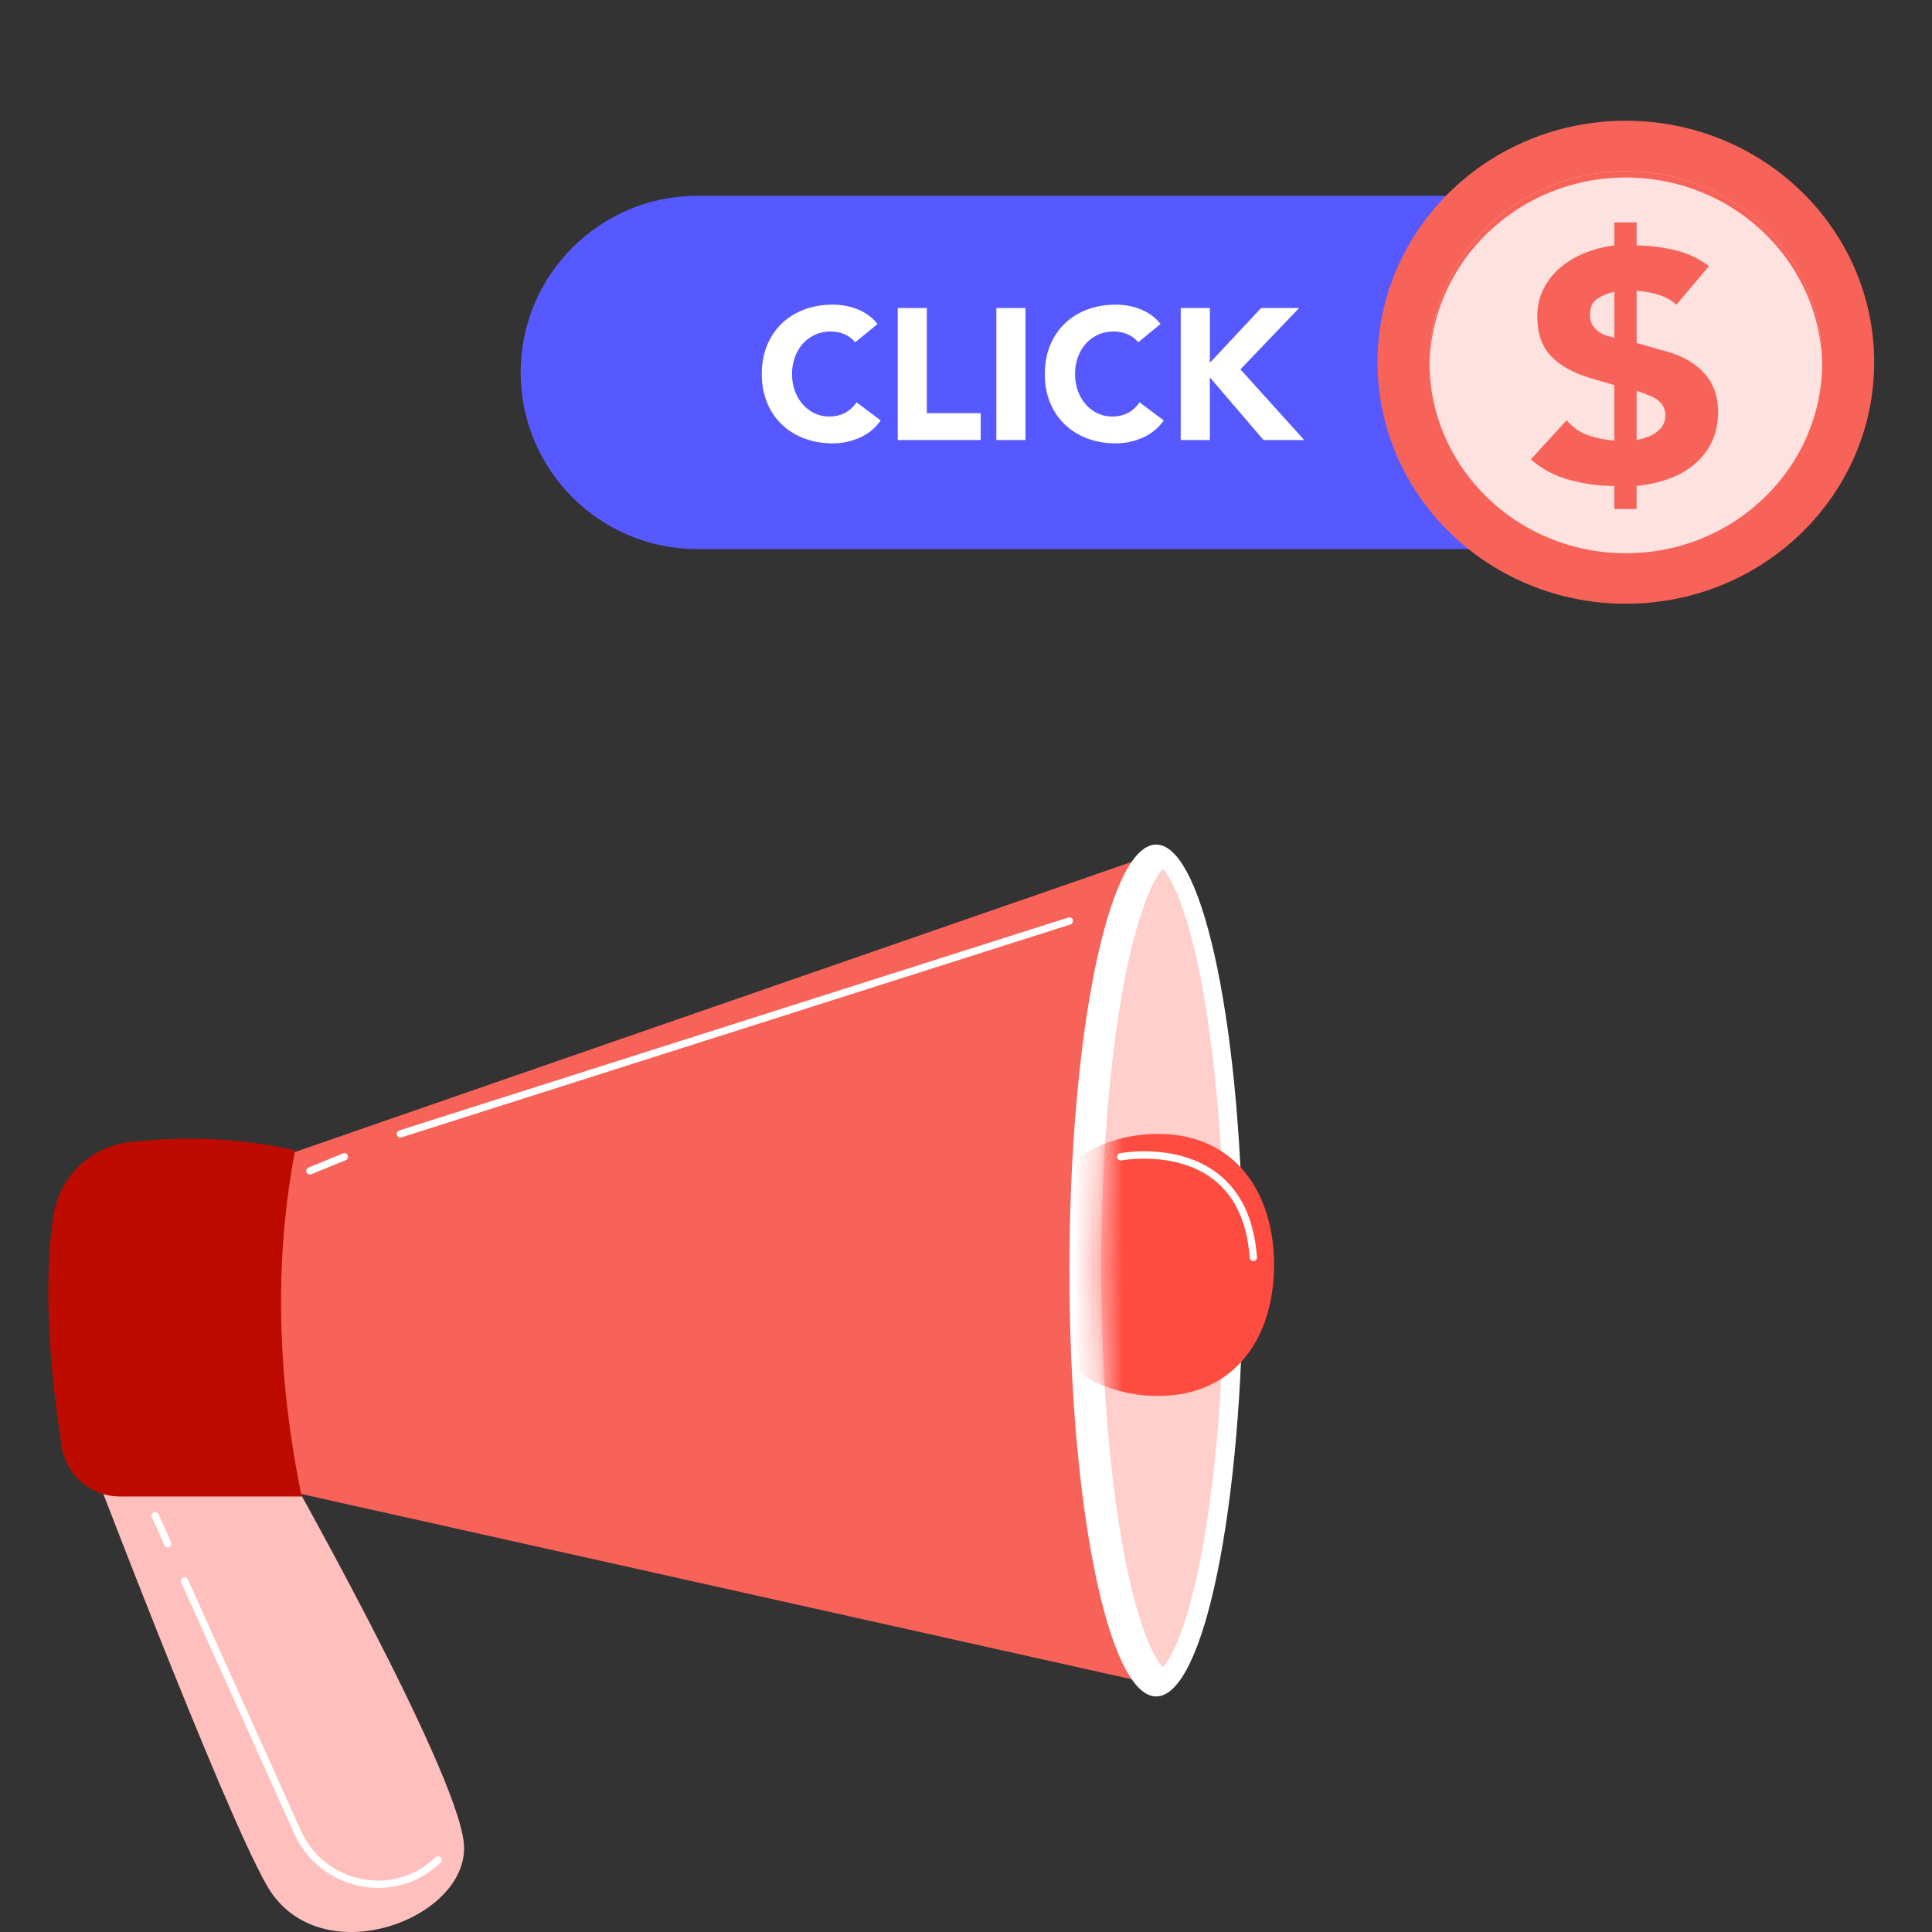 <svg width="80" height="80" viewBox="0 0 80 80" fill="none" xmlns="http://www.w3.org/2000/svg">
<rect x="0" y="0" width="80" height="80" fill="#333333" stroke="none"/>
<path d="M3.312 59.338C3.312 59.338 9.197 74.858 11.057 78.087C13.215 81.835 19.518 79.446 19.205 76.31C18.891 73.173 11.527 60.209 11.527 60.209L3.312 59.338Z" fill="#FFC0BD"/>
<path d="M11.263 48.031L47.841 35.349L47.457 69.668L10.264 61.37L11.263 48.031Z" fill="#F76259"/>
<path d="M47.876 70.246C49.861 70.246 51.47 62.35 51.47 52.609C51.47 42.868 49.861 34.972 47.876 34.972C45.892 34.972 44.283 42.868 44.283 52.609C44.283 62.35 45.892 70.246 47.876 70.246Z" fill="white"/>
<path d="M48.148 69.039C47.823 68.709 47.116 67.435 46.509 64.139C45.923 60.955 45.6 56.824 45.6 52.509C45.6 48.193 45.923 44.063 46.509 40.878C47.116 37.583 47.823 36.309 48.148 35.978C48.473 36.309 49.181 37.583 49.787 40.878C50.373 44.063 50.696 48.193 50.696 52.509C50.696 56.824 50.373 60.955 49.787 64.139C49.181 67.434 48.473 68.709 48.148 69.039Z" fill="#FFCFCC"/>
<mask id="mask0_9211_1700" style="mask-type:luminance" maskUnits="userSpaceOnUse" x="45" y="35" width="10" height="35">
<path d="M48.149 69.039C47.824 68.708 47.116 67.434 46.51 64.139C45.923 60.954 45.601 56.824 45.601 52.508C45.601 48.193 45.923 44.062 46.51 40.878C47.116 37.583 47.824 36.308 48.149 35.977C48.473 36.308 49.181 37.582 49.788 40.878C50.374 44.062 55 48.193 55 52.508C55 56.824 50.374 60.954 49.788 64.139C49.181 67.434 48.473 68.708 48.149 69.039Z" fill="white"/>
</mask>
<g mask="url(#mask0_9211_1700)">
<path d="M52.755 52.378C52.755 55.375 51.141 57.804 47.946 57.804C44.751 57.804 42.16 55.375 42.16 52.378C42.16 49.381 44.75 46.952 47.946 46.952C51.141 46.952 52.755 49.381 52.755 52.378Z" fill="#FF4C41"/>
</g>
<path d="M5.365 47.294C7.086 47.094 9.553 47.022 12.221 47.633C11.342 52.225 11.474 57.011 12.491 61.966H4.967C3.767 61.966 2.744 61.094 2.557 59.909C2.182 57.534 1.723 53.541 2.212 50.335C2.457 48.726 3.748 47.482 5.365 47.294Z" fill="#BD0B00"/>
<path d="M16.578 47.103C16.514 47.103 16.455 47.062 16.435 46.998C16.41 46.919 16.454 46.834 16.533 46.809L44.236 37.993C44.315 37.968 44.4 38.011 44.425 38.091C44.45 38.17 44.406 38.255 44.327 38.28L16.624 47.096C16.609 47.101 16.593 47.103 16.578 47.103Z" fill="white"/>
<path d="M12.833 48.634C12.774 48.634 12.717 48.599 12.693 48.54C12.662 48.463 12.698 48.375 12.776 48.344L14.202 47.761C14.279 47.73 14.367 47.767 14.398 47.844C14.429 47.921 14.393 48.009 14.315 48.041L12.889 48.623C12.87 48.631 12.851 48.634 12.832 48.634H12.833Z" fill="white"/>
<path d="M15.665 78.174C15.395 78.174 15.122 78.144 14.849 78.085C13.658 77.825 12.687 77.039 12.187 75.929L7.503 65.523C7.469 65.447 7.503 65.358 7.579 65.323C7.654 65.289 7.744 65.323 7.778 65.399L12.462 75.805C12.923 76.827 13.816 77.551 14.914 77.79C15.992 78.025 17.084 77.746 17.909 77.024C17.953 76.986 17.997 76.946 18.042 76.905C18.103 76.849 18.198 76.853 18.255 76.915C18.311 76.976 18.307 77.071 18.246 77.128C18.2 77.17 18.153 77.211 18.107 77.252C17.418 77.855 16.558 78.174 15.665 78.174Z" fill="white"/>
<path d="M6.949 64.073C6.891 64.073 6.836 64.04 6.811 63.984L6.289 62.823C6.255 62.747 6.289 62.658 6.364 62.624C6.44 62.59 6.529 62.624 6.564 62.699L7.086 63.86C7.12 63.936 7.086 64.025 7.01 64.059C6.991 64.068 6.969 64.073 6.949 64.073V64.073Z" fill="white"/>
<path d="M51.898 52.222C51.819 52.222 51.753 52.161 51.747 52.082C51.643 50.614 51.135 49.519 50.234 48.829C48.679 47.634 46.459 48.045 46.437 48.049C46.355 48.065 46.276 48.011 46.261 47.93C46.245 47.848 46.298 47.769 46.38 47.753C46.476 47.735 48.756 47.314 50.418 48.589C51.389 49.335 51.938 50.503 52.048 52.061C52.054 52.144 51.992 52.216 51.908 52.222C51.904 52.222 51.901 52.222 51.897 52.222L51.898 52.222Z" fill="white"/>
<path d="M28.873 8.108H63.513C67.55 8.108 70.828 11.386 70.828 15.422C70.828 19.459 67.55 22.737 63.513 22.737H28.873C24.837 22.737 21.559 19.459 21.559 15.422C21.559 11.386 24.837 8.108 28.873 8.108Z" fill="#5659FF"/>
<path d="M35.414 14.175C35.296 14.03 35.15 13.92 34.978 13.843C34.805 13.765 34.606 13.727 34.379 13.727C34.152 13.727 33.942 13.77 33.75 13.858C33.557 13.946 33.389 14.068 33.248 14.225C33.106 14.382 32.996 14.569 32.916 14.784C32.837 15 32.796 15.235 32.796 15.487C32.796 15.739 32.837 15.98 32.916 16.194C32.996 16.407 33.106 16.593 33.244 16.749C33.383 16.906 33.546 17.028 33.734 17.116C33.921 17.203 34.124 17.247 34.34 17.247C34.587 17.247 34.805 17.195 34.996 17.093C35.186 16.99 35.343 16.846 35.466 16.66L36.47 17.409C36.239 17.734 35.945 17.973 35.59 18.127C35.236 18.281 34.87 18.359 34.494 18.359C34.066 18.359 33.673 18.292 33.312 18.158C32.953 18.024 32.641 17.832 32.378 17.582C32.116 17.333 31.911 17.03 31.764 16.675C31.618 16.321 31.544 15.924 31.544 15.486C31.544 15.047 31.618 14.652 31.764 14.297C31.911 13.942 32.116 13.639 32.378 13.389C32.64 13.139 32.952 12.948 33.312 12.814C33.672 12.68 34.066 12.613 34.494 12.613C34.648 12.613 34.809 12.627 34.977 12.656C35.144 12.684 35.308 12.729 35.47 12.791C35.633 12.852 35.788 12.935 35.937 13.038C36.086 13.14 36.22 13.266 36.338 13.416L35.412 14.173L35.414 14.175Z" fill="white"/>
<path d="M37.174 12.754H38.379V17.108H40.609V18.22H37.174V12.754Z" fill="white"/>
<path d="M41.257 12.754H42.462V18.22H41.257V12.754Z" fill="white"/>
<path d="M47.133 14.175C47.015 14.031 46.869 13.92 46.696 13.843C46.524 13.766 46.324 13.727 46.098 13.727C45.871 13.727 45.661 13.771 45.469 13.858C45.276 13.946 45.108 14.068 44.967 14.225C44.825 14.383 44.715 14.569 44.635 14.785C44.555 15 44.515 15.235 44.515 15.487C44.515 15.739 44.555 15.98 44.635 16.194C44.715 16.407 44.825 16.593 44.963 16.749C45.102 16.906 45.265 17.028 45.453 17.116C45.64 17.204 45.843 17.247 46.058 17.247C46.305 17.247 46.524 17.196 46.714 17.093C46.905 16.99 47.062 16.846 47.185 16.66L48.189 17.409C47.957 17.734 47.664 17.973 47.309 18.127C46.954 18.281 46.589 18.359 46.212 18.359C45.785 18.359 45.392 18.292 45.031 18.158C44.671 18.024 44.36 17.833 44.097 17.583C43.835 17.333 43.63 17.03 43.483 16.676C43.336 16.321 43.263 15.925 43.263 15.486C43.263 15.048 43.337 14.653 43.483 14.297C43.63 13.942 43.835 13.64 44.097 13.39C44.359 13.14 44.67 12.948 45.031 12.814C45.391 12.68 45.785 12.614 46.212 12.614C46.367 12.614 46.528 12.628 46.695 12.656C46.863 12.684 47.027 12.729 47.189 12.791C47.352 12.852 47.507 12.935 47.656 13.038C47.805 13.141 47.939 13.267 48.057 13.416L47.131 14.173L47.133 14.175Z" fill="white"/>
<path d="M48.893 12.754H50.098V15.024L52.22 12.754H53.795L51.363 15.294L54.004 18.22H52.32L50.097 15.627V18.22H48.892V12.754H48.893Z" fill="white"/>
<path d="M67.323 25C73.001 25 77.605 20.523 77.605 15C77.605 9.477 73.001 5 67.323 5C61.644 5 57.041 9.477 57.041 15C57.041 20.523 61.644 25 67.323 25Z" fill="#F76259"/>
<path d="M67.323 22.909C71.814 22.909 75.455 19.368 75.455 15C75.455 10.631 71.814 7.09 67.323 7.09C62.831 7.09 59.19 10.631 59.19 15C59.19 19.368 62.831 22.909 67.323 22.909Z" fill="#FDE2E0"/>
<g style="mix-blend-mode:multiply">
<path d="M67.323 7.349C71.77 7.349 75.382 10.821 75.454 15.129C75.454 15.085 75.456 15.043 75.456 15C75.456 10.631 71.815 7.09 67.324 7.09C62.832 7.09 59.191 10.631 59.191 15C59.191 15.043 59.191 15.086 59.193 15.129C59.265 10.821 62.877 7.349 67.325 7.349H67.323Z" fill="#F76259"/>
</g>
<path d="M67.769 10.165C68.273 10.165 68.795 10.228 69.336 10.355C69.877 10.482 70.352 10.705 70.763 11.021L69.42 12.613C69.197 12.422 68.939 12.284 68.651 12.198C68.362 12.112 68.069 12.059 67.77 12.041V14.204L69.113 14.585C69.729 14.767 70.221 15.064 70.588 15.476C70.956 15.89 71.141 16.413 71.141 17.048C71.141 17.529 71.052 17.951 70.875 18.313C70.697 18.676 70.456 18.984 70.147 19.238C69.84 19.492 69.48 19.692 69.07 19.837C68.659 19.982 68.225 20.077 67.768 20.122V21.075H66.845V20.122C66.229 20.122 65.616 20.041 65.005 19.877C64.395 19.714 63.855 19.429 63.39 19.02L64.872 17.402C65.114 17.692 65.409 17.899 65.753 18.021C66.098 18.143 66.462 18.218 66.845 18.245V15.946L65.824 15.647C65.115 15.429 64.576 15.123 64.208 14.729C63.839 14.335 63.656 13.792 63.656 13.103C63.656 12.676 63.745 12.291 63.922 11.947C64.099 11.602 64.334 11.308 64.628 11.063C64.922 10.818 65.262 10.618 65.65 10.464C66.037 10.31 66.435 10.21 66.846 10.165V9.212H67.769V10.165ZM66.846 12.083C66.585 12.137 66.351 12.232 66.146 12.369C65.941 12.505 65.839 12.718 65.839 13.008C65.839 13.217 65.881 13.38 65.965 13.498C66.049 13.616 66.146 13.709 66.259 13.777C66.371 13.846 66.483 13.893 66.595 13.92C66.707 13.947 66.79 13.971 66.847 13.988V12.083H66.846ZM67.769 18.219C67.909 18.192 68.052 18.154 68.196 18.103C68.34 18.054 68.469 17.987 68.581 17.906C68.692 17.824 68.783 17.726 68.854 17.613C68.923 17.5 68.959 17.366 68.959 17.212C68.959 17.067 68.932 16.945 68.882 16.845C68.831 16.745 68.763 16.662 68.679 16.593C68.596 16.526 68.498 16.466 68.386 16.417C68.274 16.368 68.157 16.319 68.036 16.274L67.77 16.179V18.22L67.769 18.219Z" fill="#F76259"/>
</svg>
